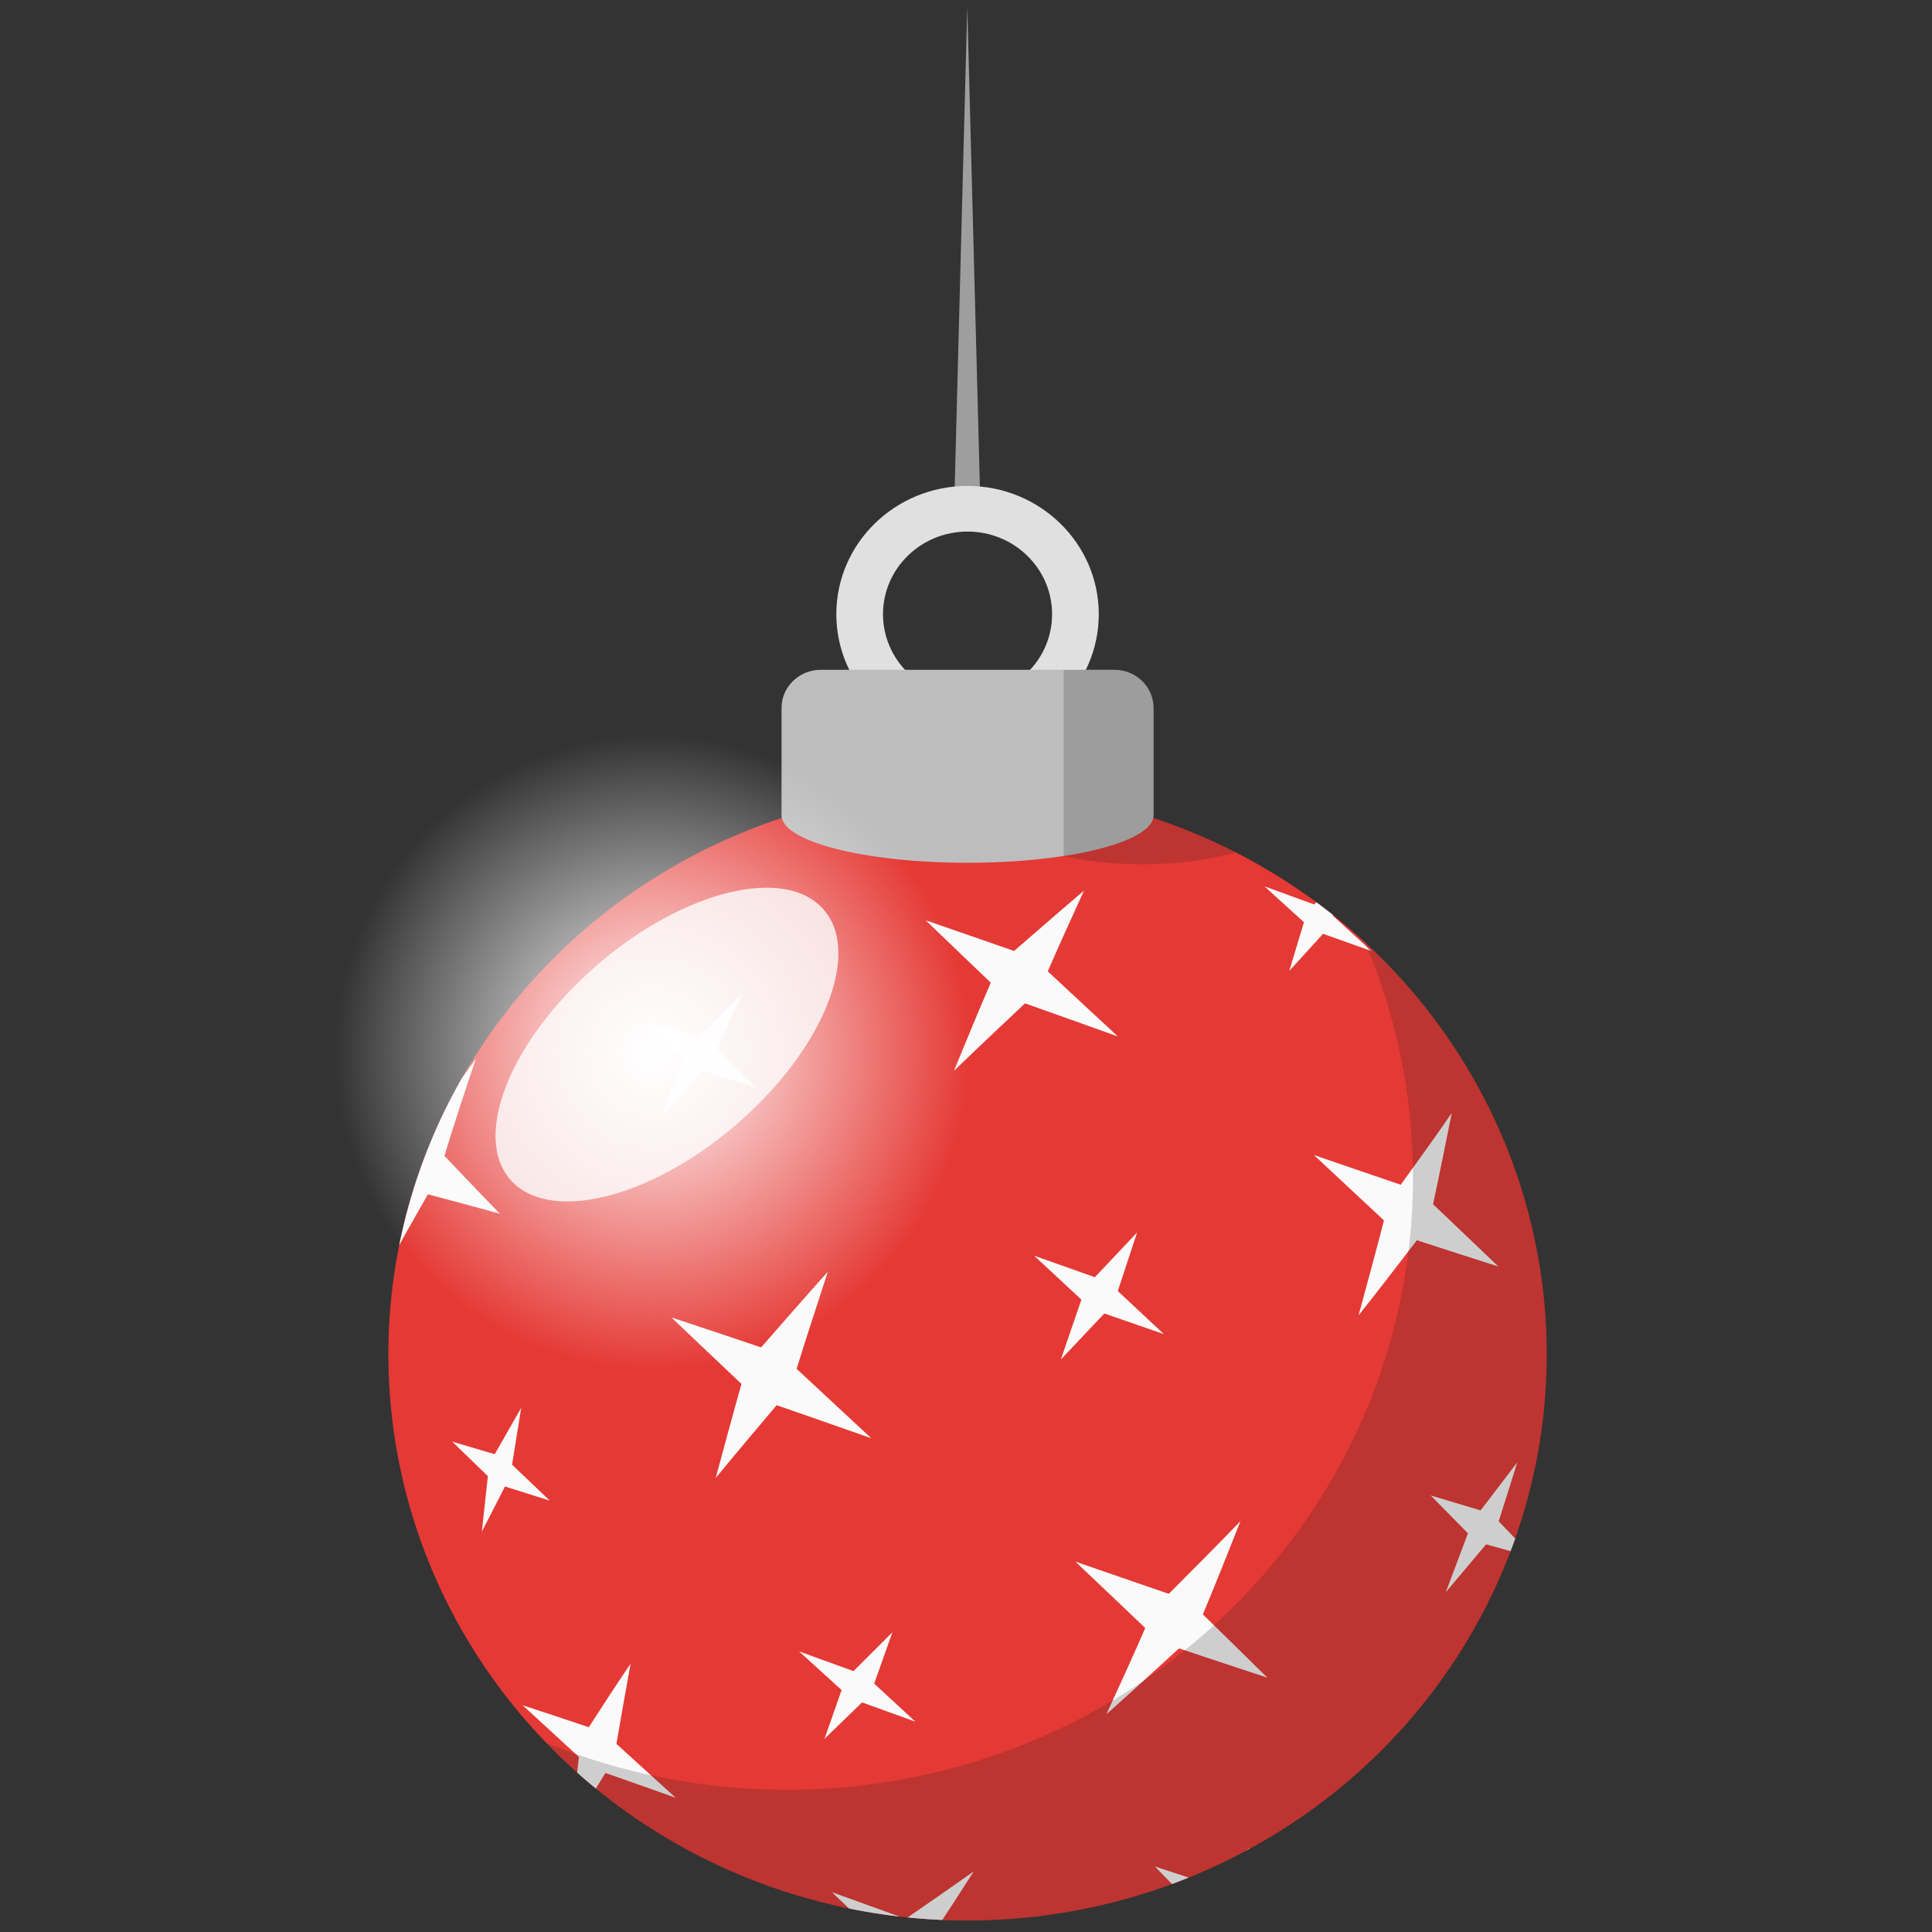 <?xml version="1.0" encoding="UTF-8" standalone="no"?>
<svg
   viewBox="0 0 500 500"
   version="1.1"
   id="svg45"
   xmlns:xlink="http://www.w3.org/1999/xlink"
   xmlns="http://www.w3.org/2000/svg"
   xmlns:svg="http://www.w3.org/2000/svg">
  <rect x="0" y="0" width="500" height="500" fill="#333333" stroke="none"/>
  <defs
     id="defs1">
    <linearGradient
       id="linearGradient45">
      <stop
         style="stop-color:#ffffff;stop-opacity:1;"
         offset="0"
         id="stop45" />
      <stop
         style="stop-color:#ffffff;stop-opacity:0;"
         offset="1"
         id="stop46" />
    </linearGradient>
    <style
       id="style1">
      @keyframes rotation {
        0% {
          transform:translateX(-9%);
        } 
        50% {
          transform:translateX(9%);
        }
        100% {
          transform:translateX(-9%);
        }
      }
      @keyframes flash {
        0% {
          opacity: 0;
        } 
        9% {
          opacity: 0;
        }
        12% {
          opacity: 1;
        }
        17% {
          opacity: 0;
        }
        63% {
          opacity: 0;
        }
        68% {
          opacity: 1;
        }
        71% {
          opacity: 0;
        }
        100% {
          opacity: 0;
        }
      }
      .cls-1, .cls-2 {
        fill: #fafafa;
      }

      .cls-3 {
        isolation: isolate;
      }

      .cls-4 {
        fill: #e0e0e0;
      }

      .cls-5 {
        fill: #bdbdbd;
      }

      .cls-6 {
        fill: #212121;
        mix-blend-mode: multiply;
        opacity: .2;
      }

      .cls-7 {
        fill: #e53935;
      }

      .cls-8 {
        clip-path: url(#clippath);
      }

      .cls-9 {
        fill: none;
      }

      .cls-2 {
        mix-blend-mode: soft-light;
        opacity: .82;
      }

      .cls-10 {
        fill: #9e9e9e;
      }
      #ball_stars {
        animation-name: rotation;
        animation-duration: 7s;
        animation-iteration-count: infinite;
        animation-timing-function: cubic-bezier(0.5, 1, 0.5, 1, 0.5);
      }
      #path45 {
        animation-name: flash;
        animation-duration: 7s;
        animation-iteration-count: infinite;
        animation-timing-function: cubic-bezier(0.5, 1, 0.5, 1, 0.5);
      }
    </style>
    <clipPath
       id="clippath">
      <ellipse
         class="cls-9"
         cx="250.4"
         cy="350.48"
         rx="149.89"
         ry="146.54"
         id="ellipse1" />
    </clipPath>
    <radialGradient
       xlink:href="#linearGradient45"
       id="radialGradient46"
       cx="172.947"
       cy="272.439"
       fx="172.947"
       fy="272.439"
       r="82.345"
       gradientUnits="userSpaceOnUse"
       gradientTransform="translate(-4)" />
  </defs>
  <g
     class="cls-3"
     id="g45">
    <g
       id="Layer_1"
       data-name="Layer 1">
      <polygon
         class="cls-10"
         points="246.91 132.27 250.33 1.78 253.76 132.27 246.91 132.27 246.91 132.27"
         id="polygon1" />
      <g
         id="g44">
        <ellipse
           class="cls-7"
           cx="250.4"
           cy="350.48"
           rx="149.89"
           ry="146.54"
           id="ellipse2" />
        <g
           class="cls-8"
           clip-path="url(#clippath)"
           id="g39">
          <g
             id="ball_stars">
            <path
               class="cls-1"
               d="m96.54,496.1c4.95,5.34,11.57,12.47,16.84,17.51-5.4-5.32-12.6-12.42-17.69-18.02-1.52-1.5-3.54-3.49-5.03-5.01-.55-.93-1.3-2.18-1.75-3.16-4.17-5.85-9.73-13.66-13.53-19.75,4.25,6.17,9.93,14.39,14.51,20.34,1.76,1.71,4.12,3.99,5.91,5.68.18.74.33,1.78.75,2.42"
               id="path2" />
            <path
               class="cls-1"
               d="m113.65,506.45c3,4.16,7.01,9.71,10.36,13.59-3.81-4.38-8.88-10.22-12.4-14.83-2.1-1.85-4.89-4.33-6.98-6.19.76-.21,1.78-.47,2.56-.56-2.33-4.75-5.44-11.09-7.36-16.01,2.82,5.27,6.59,12.31,9.7,17.43,2.24,1.99,5.23,4.64,7.47,6.62-1-.04-2.35-.12-3.35-.06"
               id="path3" />
            <path
               class="cls-1"
               d="m46.95,392.49c1.3,6.89,3.05,16.09,4.77,22.9-2.16-7.22-5.04-16.84-6.84-24.15-1.43-2.19-3.34-5.11-4.63-7.38.78-.95,1.85-2.23,2.85-2.95-.48-7.1-1.12-16.58-1.18-23.68.89,7.51,2.07,17.52,3.33,24.99,2.04,2.67,4.77,6.23,6.89,8.84-1.58.36-3.7.83-5.19,1.44"
               id="path4" />
            <path
               class="cls-1"
               d="m58.37,442.22l7.14,13.4-7.24-13.46-.4-.79c-.7-1.43-1.39-2.87-2.06-4.32l-.35-.78-5.85-13.94,5.97,14.01,2.02,3.34.79,2.54"
               id="path5" />
            <path
               class="cls-1"
               d="m88.67,417.72c-.38,5.83-.9,13.62-.89,19.48-1.31-6.73-3.04-15.71-4.08-22.48-3.33-3.37-7.78-7.87-11.08-11.27,3.28.55,7.65,1.28,10.91,1.92,1.06-6.21,2.48-14.49,3.9-20.61.31,7.13.71,16.63,1.28,23.74,3.76,3.69,8.78,8.61,12.58,12.28-3.78-.94-8.82-2.19-12.62-3.05"
               id="path6" />
            <polyline
               class="cls-1"
               points="75.94 452.85 80.58 464.73 74.29 451.85 69.6 446.95 72.17 446.39 68.74 433.91 73.88 447.42 79.08 452.68 75.94 452.85"
               id="polyline6" />
            <path
               class="cls-1"
               d="m156.68,458.84c-2.7,4.37-6.31,10.19-8.85,14.66.57-5.65,1.34-13.17,1.98-18.81-4.37-4.01-10.19-9.35-14.55-13.37,5.14,1.69,12,3.95,17.13,5.68,3.2-4.96,7.47-11.57,10.81-16.44-1.12,6.22-2.61,14.52-3.67,20.76,4.6,4.18,10.72,9.76,15.33,13.94-5.45-1.94-12.73-4.52-18.19-6.42"
               id="path7" />
            <polyline
               class="cls-1"
               points="117.34 477.88 117.23 486.9 114.62 476.23 108.12 470.24 114.22 471.81 115.28 462.05 117.05 473.52 123.83 479.74 117.34 477.88"
               id="polyline7" />
            <path
               class="cls-1"
               d="m235.13,506.27c-5.05,2.97-11.79,6.93-16.9,9.79,3.15-4.09,7.35-9.55,10.32-13.77-3.97-3.79-9.27-8.84-13.27-12.6,5.73,2.07,13.38,4.83,19.12,6.89,5.31-3.67,12.39-8.56,17.64-12.31-3.18,4.97-7.42,11.6-10.79,16.45,3.62,3.58,8.46,8.35,12.05,11.96-5.45-1.92-12.72-4.47-18.17-6.41"
               id="path8" />
            <path
               class="cls-1"
               d="m55.38,275.61c-2.58,6.98-6.03,16.3-8.2,23.43,1.51-7.55,3.53-17.63,5.45-25.09-.97-2.39-2.3-5.59-3.01-8.07,1.99-.76,4.66-1.74,6.74-2.2,3.51-6.88,8.19-16.06,12.09-22.72-2.92,7.27-6.81,16.97-9.32,24.39,1.76,3,4.12,7.01,6.03,9.92-2.94.04-6.86.07-9.79.33"
               id="path9" />
            <path
               class="cls-1"
               d="m34.59,326.6l-.46,15.04.28-15.14.02-.88c.1-1.58.21-3.17.34-4.75l.1-.85,1.87-15.03-1.69,15.13.76,3.86-1.22,2.61"
               id="path10" />
            <path
               class="cls-1"
               d="m110.74,309.09c-3.62,6.33-8.44,14.78-11.77,21.27,1.46-7.6,3.42-17.73,5.17-25.26-3.69-4.08-8.61-9.51-12.23-13.64,4.94,1.07,11.54,2.51,16.46,3.67,4.35-6.38,10.17-14.89,14.78-21.09-2.52,7.51-5.89,17.52-8.12,25.12,4.28,4.5,9.99,10.49,14.33,14.94-5.58-1.52-13.02-3.56-18.62-5.01"
               id="path11" />
            <polyline
               class="cls-1"
               points="63.22 343.91 60.52 357.6 60.54 342.29 55.12 335.66 61.37 336.05 65.35 322.29 64.09 337.69 70.35 344.87 63.22 343.91"
               id="polyline11" />
            <path
               class="cls-1"
               d="m201,363.66c-4.76,5.63-11.11,13.14-15.78,18.85,1.97-7.31,4.61-17.06,6.67-24.35-5.45-5.16-12.71-12.03-18.13-17.21,6.97,2.31,16.26,5.4,23.21,7.75,5.16-5.9,12.04-13.76,17.27-19.59-2.45,7.53-5.73,17.58-8.08,25.14,5.79,5.4,13.52,12.59,19.33,17.97-7.35-2.58-17.14-6.02-24.5-8.56"
               id="path12" />
            <polyline
               class="cls-1"
               points="130.69 384.7 124.7 396.4 126.26 382.03 117.03 373.09 128.03 376.35 134.89 364.34 132.52 379.06 142.28 388.36 130.69 384.7"
               id="polyline12" />
            <path
               class="cls-1"
               d="m305.12,426.61c-5.61,5.14-13.09,11.99-18.78,17.03,3.06-6.67,7.13-15.57,10.05-22.31-5.42-5.16-12.65-12.05-18.09-17.19,7.25,2.51,16.92,5.86,24.18,8.34,5.6-5.61,13.06-13.1,18.56-18.81-2.88,7.26-6.72,16.94-9.74,24.14,5.01,4.9,11.7,11.43,16.68,16.36-6.86-2.26-16-5.27-22.85-7.57"
               id="path13" />
            <polyline
               class="cls-1"
               points="223.1 440.58 213.37 450.01 217.81 437.38 206.79 427.37 220.88 432.49 230.96 422.42 226.24 435.73 236.92 445.58 223.1 440.58"
               id="polyline13" />
            <path
               class="cls-1"
               d="m387.82,476.61c-5.95,4.95-13.9,11.56-20.05,16.26,4.29-5.91,10-13.81,14-19.92-3.53-4.04-8.24-9.42-11.83-13.41,5.62,1.54,13.11,3.6,18.75,5.06,5.58-5.61,13.03-13.09,18.36-18.93-3.58,6.84-8.36,15.96-12.25,22.63,2.88,3.59,6.73,8.37,9.51,12.03-4.95-1.09-11.56-2.54-16.49-3.72"
               id="path14" />
            <polyline
               class="cls-1"
               points="311.03 493.74 298.67 501.58 306.85 491.21 298.87 483.04 311.18 487.08 323.39 478.31 315.42 489.65 322.73 497.46 311.03 493.74"
               id="polyline14" />
            <path
               class="cls-1"
               d="m431.97,503.31c-5.74,5.09-13.41,11.87-19.44,16.63,5.33-5.25,12.45-12.27,17.46-17.83-.68-2.36-1.6-5.5-2.52-7.77,2.97-.02,6.94-.04,9.9-.29,5.19-5.84,12.11-13.65,16.95-19.78-4.37,6.38-10.2,14.89-14.95,20.99-.1,1.77-.21,4.16-.72,5.84-1.97.76-4.8,1.26-6.68,2.21"
               id="path15" />
            <path
               class="cls-1"
               d="m123.44,173.92c-5.94,4.93-13.86,11.52-19.52,16.76,4.96-5.6,11.57-13.08,16.85-18.38-.25-1.87-.62-4.39-.52-6.27,2.63-.24,6.15-.55,8.8-.57,6.39-4.17,14.92-9.72,21.53-13.55-5.75,4.44-13.42,10.37-18.9,15.14.99,2.43,2.32,5.67,3.5,8.01-3.52-.39-8.4-2.22-11.74-1.14"
               id="path16" />
            <path
               class="cls-1"
               d="m73.98,211.86l-8.73,13.41,8.53-13.53.48-.77c.95-1.37,1.91-2.72,2.89-4.06l.56-.7,9.81-12.27-9.61,12.39-.85,3.42-3.09,2.11"
               id="path17" />
            <path
               class="cls-1"
               d="m177.37,206.52c-6,4.91-14,11.46-19.81,16.59,3.93-6.19,9.17-14.46,13.38-20.47-3.03-3.59-7.08-8.37-10.04-12.03,5.25,1.38,12.26,3.23,17.49,4.68,6.24-4.24,14.55-9.89,20.95-13.9-4.47,5.25-10.42,12.26-14.63,17.72,3.64,3.99,8.49,9.32,12.18,13.26-5.85-1.77-13.66-4.14-19.53-5.85"
               id="path18" />
            <polyline
               class="cls-1"
               points="106.16 231.32 96.08 243.91 103.15 229.5 98.59 222.76 107.02 223.92 117.98 212.35 110.03 225.74 115.57 233.03 106.16 231.32"
               id="polyline18" />
            <path
               class="cls-1"
               d="m265.27,259.67c-5.54,5.21-12.92,12.17-18.39,17.44,2.82-6.86,6.59-16,9.53-22.8-5.06-4.83-11.8-11.27-16.83-16.13,6.86,2.37,16.01,5.53,22.86,7.93,5.42-4.7,12.63-10.98,18.1-15.62-2.85,6.25-6.65,14.59-9.38,20.89,5.44,5.07,12.69,11.82,18.15,16.86-7.21-2.58-16.82-6.02-24.03-8.57"
               id="path19" />
            <polyline
               class="cls-1"
               points="181.96 277.15 171.02 289.23 176.99 274.14 167.59 264.48 180.7 268.47 192.01 257.11 185.67 271.47 195.73 281.49 181.96 277.15"
               id="polyline19" />
            <path
               class="cls-1"
               d="m366.68,320.98c-4.49,5.86-10.47,13.68-15.09,19.44,2.01-7.36,4.69-17.18,6.58-24.58-5.43-5.08-12.68-11.86-18.13-16.92,6.74,2.32,15.72,5.41,22.47,7.69,4.01-5.54,9.35-12.93,13.21-18.58-1.42,7.1-3.32,16.56-4.85,23.63,5.08,4.83,11.86,11.27,16.92,16.12-6.34-2.03-14.79-4.74-21.12-6.81"
               id="path20" />
            <polyline
               class="cls-1"
               points="285.8 339.93 274.56 351.83 279.86 336.34 267.63 324.97 283.35 330.54 294.29 318.95 289.28 334.12 301.21 345.27 285.8 339.93"
               id="polyline20" />
            <path
               class="cls-1"
               d="m447.22,369.68c-3.29,6.57-7.7,15.33-11.3,21.73,1.71-7.57,4-17.66,5.4-25.3-3.94-4.2-9.21-9.79-13.2-13.94,4.84,1.19,11.3,2.78,16.16,3.88,2.53-6.46,5.92-15.08,8.11-21.66-.6,7.56-1.41,17.65-2.31,25.17,3.35,3.76,7.81,8.77,11.08,12.6-4.19-.71-9.77-1.65-13.94-2.47"
               id="path21" />
            <polyline
               class="cls-1"
               points="384.6 399.67 374.17 412.06 379.9 396.82 370.26 387.02 383.17 390.89 392.68 378.44 387.86 393.72 396.84 403.09 384.6 399.67"
               id="polyline21" />
            <path
               class="cls-1"
               d="m490.23,395.68c-2.25,7.17-5.26,16.74-7.94,23.76,1.93-7.45,4.5-17.38,6.01-24.93-1.41-2.7-3.29-6.29-4.87-8.9,2.13-.41,4.99-.94,7.04-1.64,1.35-7.21,3.15-16.83,4.06-24.11-.53,7.59-1.23,17.71-2.17,25.26.63,2.07,1.49,4.85,1.81,6.99-1.1,1.16-2.98,2.3-3.95,3.57"
               id="path22" />
            <polyline
               class="cls-1"
               points="452.19 440.53 442.92 453.62 449.58 438.96 444.59 431.96 452.7 432.93 460.6 419.5 455.31 434.5 459.3 440.85 452.19 440.53"
               id="polyline22" />
            <path
               class="cls-1"
               d="m474.61,450.56l.14-.36.21-.32c-.12.23-.23.46-.35.68"
               id="path23" />
            <path
               class="cls-1"
               d="m227.51,122.01c-7.37,1.55-17.2,3.63-24.48,5.54,6.74-2.12,15.73-4.96,22.6-6.67.5-.92,1.19-2.17,1.93-2.9,2.51.29,5.86.69,8.36,1.08,7.48-.69,17.47-1.62,24.99-1.94-6.98.78-16.29,1.82-23.2,3.02-.02,1.22-.02,2.87.19,4.08-3.11-.69-7.21-2.23-10.38-2.21"
               id="path24" />
            <path
               class="cls-1"
               d="m165.91,134.95l-13.61,6.64,13.45-6.74.76-.37c1.45-.65,2.9-1.29,4.36-1.91l.82-.32,14.13-5.36-13.97,5.45-2.04,1.84-3.89.76"
               id="path25" />
            <path
               class="cls-1"
               d="m265.5,144.97c-6.52,2.1-15.21,4.91-21.63,7.26,5.07-3.1,11.84-7.24,17.11-9.99-1.61-2.16-3.76-5.05-5.29-7.27,4.12,1.29,9.62,3.01,13.73,4.33,6.43-1.3,15.01-3.03,21.49-4.05-5.21,1.88-12.16,4.39-17.2,6.64,2.05,2.45,4.78,5.72,6.88,8.13-4.52-1.52-10.34-5.02-15.09-5.05"
               id="path26" />
            <polyline
               class="cls-1"
               points="192.72 151.16 179 157.74 190.21 149.64 187.58 144.94 195.68 146.76 209.74 141.36 198.14 148.24 201.61 153.42 192.72 151.16"
               id="polyline26" />
            <path
               class="cls-1"
               d="m327.42,182.42c-4.68,3.26-10.91,7.62-15.56,10.93,2.74-4.44,6.39-10.38,9.31-14.71-3.33-3.22-7.77-7.51-11.07-10.77,4.91,1.77,11.46,4.14,16.37,5.93,4.31-2.52,10.05-5.89,14.4-8.34-2.6,3.54-6.06,8.26-8.48,11.92,3.63,3.4,8.47,7.92,12.12,11.29-5.13-1.88-11.96-4.38-17.09-6.26"
               id="path27" />
            <polyline
               class="cls-1"
               points="255.89 189.35 243.95 197.01 251.74 186.85 244.58 179.41 256.03 183.25 267.93 176.54 260.09 185.7 267.83 193.46 255.89 189.35"
               id="polyline27" />
            <path
               class="cls-1"
               d="m398.86,225.61c-2.11,4.81-4.94,11.23-7.27,15.94.41-5.87.97-13.69,1.28-19.56-3.97-3.63-9.27-8.46-13.25-12.09,4.44,1.51,10.35,3.51,14.8,4.98,1.58-4.17,3.7-9.74,5.02-14.01.24,5.23.55,12.21.65,17.44,3.77,3.46,8.79,8.08,12.55,11.56-4.14-1.26-9.66-2.95-13.79-4.26"
               id="path28" />
            <polyline
               class="cls-1"
               points="342.41 241.67 333.67 251.26 337.46 238.67 327.24 229.38 340.1 234.08 348.31 225.14 344.96 237.01 354.98 246.15 342.41 241.67"
               id="polyline28" />
            <path
               class="cls-1"
               d="m455.6,259.92c.18,6.14.41,14.33.19,20.45-1.22-6.9-2.84-16.11-4.35-22.96-3.26-3.21-7.61-7.48-10.9-10.66,2.81.54,6.56,1.26,9.39,1.71-.87-5.73-2.03-13.39-3.32-19.05,2.27,6.4,5.28,14.94,7.26,21.43,2.87,2.91,6.7,6.79,9.54,9.73-2.34-.16-5.47-.37-7.81-.65"
               id="path29" />
            <polyline
               class="cls-1"
               points="424.74 291.44 419.99 303.44 420.82 289.08 412.03 280.65 421.86 283.51 425.64 271.9 425.7 285.83 433.99 293.93 424.74 291.44"
               id="polyline29" />
            <path
               class="cls-1"
               d="m485.9,278.23c1.68,7.02,3.93,16.38,5.19,23.48-1.85-7.32-4.33-17.08-6.55-24.3-1.69-2.28-3.96-5.31-5.73-7.54.8-.68,1.91-1.59,2.48-2.47-2.5-6.74-5.85-15.74-8.75-22.33,3.12,6.89,7.28,16.08,10.04,23.11,1.14,1.83,2.66,4.28,3.66,6.18-.02,1.16-.33,2.7-.35,3.86"
               id="path30" />
            <polyline
               class="cls-1"
               points="481.06 325.5 479.56 339.46 478.89 324.18 473.43 317.77 478.81 317.95 479.02 304.17 480.95 319.24 485.58 325.12 481.06 325.5"
               id="polyline30" />
            <path
               class="cls-1"
               d="m498.4,333.22l-.05-.38v-.35c.02.24.04.49.05.73"
               id="path31" />
            <path
               class="cls-1"
               d="m342.47,128.75c-7.21-2.17-16.83-5.06-24.14-6.83,7.1,1.81,16.57,4.24,23.55,6.48,1.25.36,2.93.85,4.17,1.26,1.79.74,4.18,1.73,5.97,2.5,7.01,3.13,16.36,7.32,23.18,10.84-6.76-3.29-15.78-7.68-22.73-10.56-1.04-.31-2.42-.73-3.47-.99-1.96-.81-4.53-1.98-6.53-2.69"
               id="path32" />
            <path
               class="cls-1"
               d="m282.55,114.98l-15.33-.86,15.24.81.86.07c1.61.15,3.22.31,4.82.49l.89.11,15.29,2.29-15.2-2.24-2.79-.06-3.78-.61"
               id="path33" />
            <path
               class="cls-1"
               d="m354.36,135.93c-5.59-1.17-13.05-2.73-18.7-3.54,5.2.67,12.15,1.57,17.28,2.69.31-.22.75-.5,1.13-.58,1.95.85,4.56,1.97,6.51,2.83,5.24,2.07,12.25,4.84,17.32,7.3-4.82-2.12-11.25-4.95-16.23-6.63-.2.21-.47.52-.51.8-2.04-.86-4.7-2.2-6.81-2.86"
               id="path34" />
            <polyline
               class="cls-1"
               points="297.01 123.73 282.83 123.57 295.66 122.91 295.74 121.28 301.48 123.12 315.49 124.64 302.75 123.89 303.16 125.77 297.01 123.73"
               id="polyline34" />
            <path
               class="cls-1"
               d="m373.74,147.65c-2.78.6-6.49,1.42-9.22,2.19,2.13-1.12,4.97-2.63,7.27-3.37-.67-.77-1.57-1.78-2.19-2.58,1.67.68,3.91,1.59,5.58,2.27,2.18.26,5.12.58,7.24,1.2-1.71-.23-4.03-.52-5.72-.28.81.83,1.88,1.94,2.71,2.75-1.7-.65-3.86-2.02-5.66-2.17"
               id="path35" />
            <polyline
               class="cls-1"
               points="331.08 144.33 320.79 146.52 328.85 142.98 325.9 139.52 332.78 142.05 342.64 141.05 334.89 143.32 338.2 146.96 331.08 144.33"
               id="polyline35" />
            <path
               class="cls-1"
               d="m396.09,161.17c.81,2.71,1.87,6.34,2.26,9.13-1.17-3.1-2.72-7.25-4.13-10.26-1.44-1.25-3.37-2.91-4.8-4.16.94.25,2.19.58,3.14.79-1.34-1.92-3.16-4.5-4.86-6.12,1.98,2.02,4.61,4.74,6.31,6.99,1.45,1.21,3.38,2.82,4.83,4.03-.82-.1-1.92-.24-2.74-.4"
               id="path36" />
            <polyline
               class="cls-1"
               points="377.76 172.55 373.24 178.22 375.09 170.94 369.63 165.96 376.39 168.41 380.16 163.74 378.91 169.94 384.31 174.84 377.75 172.55"
               id="polyline36" />
            <path
               class="cls-1"
               d="m413.85,171.91c3.63,4.37,8.48,10.22,11.74,14.86-3.83-4.77-8.93-11.13-13.04-15.65-1.73-1.42-4.03-3.32-5.76-4.74.04-.34.07-.81-.04-1.13-4.35-3.74-10.17-8.74-14.8-12.13,4.82,3.72,11.26,8.7,15.81,12.74,1.67,1.34,3.89,3.12,5.55,4.47.2.46.34,1.12.54,1.59"
               id="path37" />
            <polyline
               class="cls-1"
               points="422.16 199.4 423.69 208.73 420.05 198.12 414.5 193.09 418.8 194.05 416.25 185.56 420.79 195.26 426.12 200.11 422.16 199.4"
               id="polyline37" />
            <path
               class="cls-1"
               d="m423.33,177.64c5.27,5.37,12.3,12.53,17.24,18.19-5.21-5.62-12.16-13.11-17.67-18.45-1.56-1.33-3.63-3.09-5.2-4.4-.87-.88-2.03-2.04-2.93-2.88-6.06-4.78-14.16-11.14-20.49-15.56,6.32,4.62,14.76,10.8,20.82,15.76,1.42,1.18,3.32,2.76,4.72,3.97,1.06,1,2.48,2.34,3.51,3.38"
               id="path38" />
            <polyline
               class="cls-1"
               points="452.55 217.77 458.51 229.78 451.37 217.06 446.99 212.73 448.34 211.91 441.16 200.62 449.44 212.58 453.43 216.62 452.55 217.77"
               id="polyline38" />
            <path
               class="cls-1"
               d="m460.4,221.03l-.22-.32-.19-.3c.14.21.27.41.41.62"
               id="path39" />
          </g>
        </g>
        <ellipse
           class="cls-2"
           cx="172.6"
           cy="270.34"
           rx="53.53"
           ry="27.39"
           transform="translate(-134.47 177.72) rotate(-40.66)"
           id="ellipse39" />
        <path
           class="cls-6"
           d="m353.29,243.92c7.99,18.74,12.4,39.3,12.4,60.87,0,87.48-72.54,158.4-162.02,158.4-22.06,0-43.09-4.32-62.26-12.13,27.33,28.29,66.05,45.95,108.99,45.95,82.78,0,149.89-65.61,149.89-146.54,0-41.99-18.06-79.84-47-106.56Z"
           id="path40" />
        <path
           class="cls-6"
           d="m283.49,207.53l-8.22,13.99s21.63,5.43,44.5-.96c-11.32-5.79-23.49-10.21-36.28-13.02Z"
           id="path41" />
        <path
           class="cls-4"
           d="m250.4,125.76c-18.76,0-33.96,14.87-33.96,33.2s15.21,33.2,33.96,33.2,33.96-14.87,33.96-33.2-15.21-33.2-33.96-33.2Zm0,54.59c-12.08,0-21.88-9.58-21.88-21.39s9.79-21.39,21.88-21.39,21.88,9.58,21.88,21.39-9.79,21.39-21.88,21.39Z"
           id="path42" />
        <path
           class="cls-5"
           d="m288.42,173.35h-76.04c-5.59,0-10.12,4.43-10.12,9.89v27.76c0,6.79,21.55,12.29,48.14,12.29s48.14-5.5,48.14-12.29v-27.76c0-5.46-4.53-9.89-10.12-9.89Z"
           id="path43" />
        <path
           class="cls-6"
           d="m288.42,173.35h-13.15v48.17c13.94-2.15,23.27-6.05,23.27-10.52v-27.76c0-5.46-4.53-9.89-10.12-9.89Z"
           id="path44" />
      </g>
    </g>
  </g>
  <circle
     style="fill:url(#radialGradient46);stroke-width:0.27"
     id="path45"
     cx="168.947"
     cy="272.439"
     r="82.345" />
</svg>
